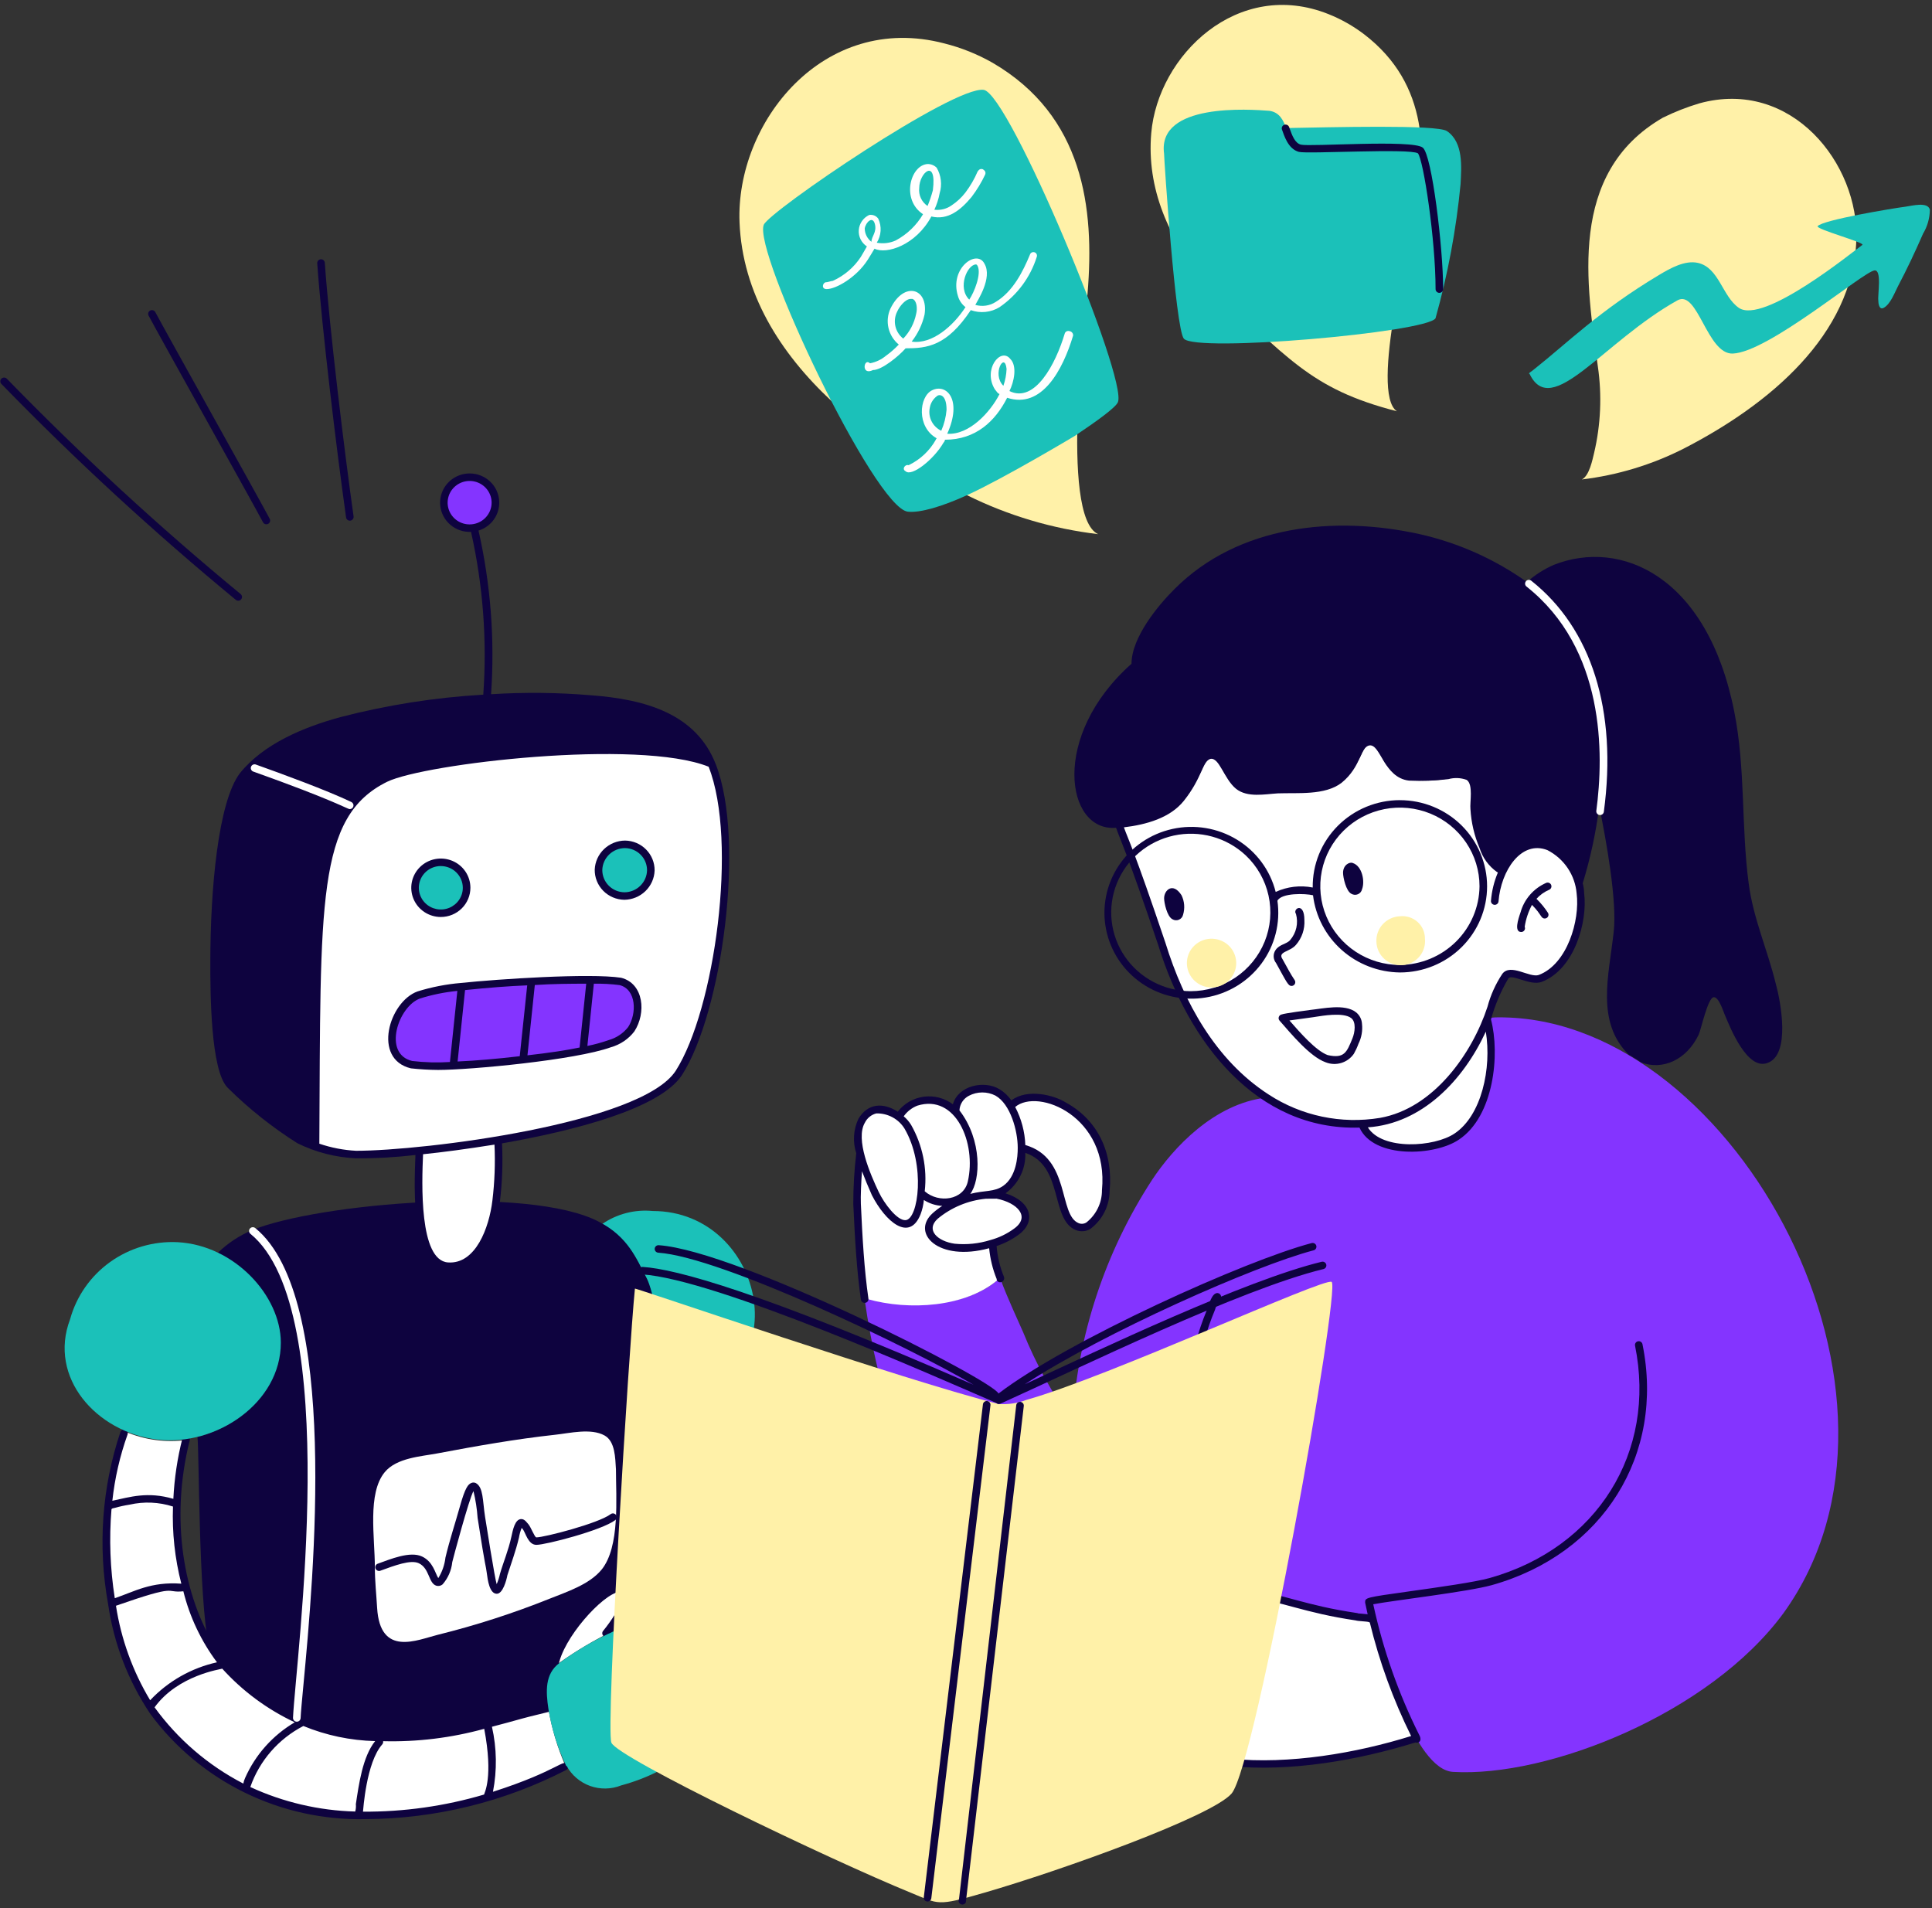 <svg width="162" height="160" viewBox="0 0 162 160" fill="none" xmlns="http://www.w3.org/2000/svg">
<rect x="0" y="0" width="162" height="160" fill="#333333" stroke="none"/>
<g id="robot-learning-from-human-3--technology-ai-ml-robot-learning-from-human">
<g id="human">
<path id="vector" d="M126.157 85.313C125.966 85.309 124.759 85.25 124.695 85.501C125.521 88.517 124.822 93.481 122.152 95.302C120.308 96.562 115.159 96.936 114.205 94.235C111.359 94.434 108.53 93.657 106.195 92.035C101.808 92.54 98.375 96.245 96.595 98.946C92.644 105.028 90.345 112.013 89.919 119.228C88.249 116.887 86.862 114.36 85.787 111.7C85.417 110.843 84.499 108.909 83.864 107.185L83.753 107.239C81.298 109.423 77.229 109.675 74.027 109.187C73.593 109.119 73.166 109.014 72.752 108.872L72.497 108.935C73.641 116.915 76.05 124.723 81.587 130.925C83.394 132.974 85.826 134.386 88.517 134.945C90.409 135.194 92.331 134.888 94.048 134.066C97.768 132.212 100.788 129.227 102.661 125.55C103.886 128.746 103.329 132.22 103.329 133.375C104.624 133.375 108.33 134.383 109.942 134.82C111.637 135.246 113.358 135.561 115.094 135.763C115.859 138.865 118.593 148.39 121.833 148.578C129.781 149.055 143.348 143.714 149.552 135.259C162.602 117.146 145.609 85.731 126.157 85.313Z" fill="#8434FF"/>
<path id="vector_2" d="M132.264 73.778C131.605 71.74 129.299 69.824 127.174 71.426C126.606 71.911 126.151 72.511 125.838 73.185C125.01 72.717 124.395 71.953 124.121 71.049C123.751 69.99 123.494 68.895 123.356 67.782C123.293 67.217 123.611 65.709 123.038 65.332C122.549 65.154 122.016 65.132 121.513 65.269C120.423 65.467 119.309 65.51 118.207 65.395C117.71 65.285 117.245 65.064 116.848 64.748C116.451 64.432 116.133 64.03 115.919 63.573C115.728 63.259 115.345 62.368 114.838 62.441C114.138 62.542 114.243 64.003 112.485 65.583C111.087 66.591 108.798 66.4 107.145 66.463C106.064 66.526 104.602 66.777 103.648 66.085C102.618 65.252 102.17 63.303 101.488 63.573C100.808 63.796 100.943 64.875 99.262 67.091C97.927 68.603 95.765 69.164 93.858 69.353C93.858 70.273 95.197 72.447 97.227 79.216C99.724 87.323 105.601 94.677 114.098 94.356C115.11 96.99 120.192 96.609 122.021 95.365C124.755 93.543 125.391 88.579 124.564 85.563C124.888 84.291 125.379 83.065 126.026 81.919C126.551 81.24 128.061 82.423 128.951 82.108C131.863 81.057 133.102 76.368 132.264 73.778Z" fill="white"/>
<path id="vector_3" d="M89.22 92.726C88.266 92.222 86.296 91.658 85.151 92.412L84.707 92.664C83.46 90.506 80.122 91.169 80.193 93.291C79.887 92.934 79.5 92.654 79.063 92.474C78.626 92.294 78.152 92.219 77.68 92.256C77.208 92.293 76.751 92.44 76.348 92.686C75.945 92.932 75.607 93.269 75.362 93.668C74.471 92.978 73.073 92.538 72.246 93.983C71.867 94.84 71.821 95.807 72.118 96.696C71.997 97.952 71.832 100.253 71.863 100.956C72.118 106.468 72.499 108.478 72.499 108.998L72.754 108.935C76.201 109.908 80.962 109.638 83.689 107.302L83.816 107.239C83.472 106.305 83.237 105.336 83.116 104.349C83.883 104.142 84.598 103.778 85.215 103.281C86.639 102.189 85.604 100.621 83.607 100.078C85.109 99.587 85.716 97.998 85.659 96.308H85.786C88.457 97.064 88.583 99.889 89.219 101.585C89.474 102.213 90.173 103.344 91.19 102.715C91.65 102.37 92.022 101.923 92.277 101.411C92.53 100.898 92.659 100.334 92.652 99.763C92.877 98.383 92.668 96.97 92.055 95.711C91.441 94.454 90.452 93.411 89.22 92.726Z" fill="white"/>
<path id="vector_4" d="M115.159 135.574C114.43 135.934 105.1 133.249 103.397 133.249C100.759 133.054 98.11 133.441 95.641 134.38C93.874 134.94 92.293 135.96 91.064 137.333C90.69 137.728 90.465 138.238 90.428 138.778C90.492 139.846 92.209 138.715 92.526 138.526C95.659 136.536 99.825 135.516 100.155 135.951C100.348 136.047 99.017 136.46 96.658 137.459C94.179 138.467 91.573 139.783 89.792 141.856C89.474 142.296 88.262 143.678 88.966 144.243C89.909 144.968 91.559 142.819 96.594 140.662C97.651 140.271 98.735 139.956 99.837 139.72C99.667 140.14 98.882 139.916 95.006 142.045C93.575 142.824 92.233 143.75 91.001 144.809C89.847 145.74 88.559 147.873 91.001 147.071C93.099 146.379 95.006 145.124 97.104 144.369C97.589 144.21 98.084 144.081 98.585 143.983C98.048 144.235 97.451 144.559 96.976 144.746C95.169 145.413 93.507 146.415 92.081 147.699C91.625 148.128 90.806 148.959 91.191 149.647C92.088 150.976 96.017 148.538 97.991 147.888C100.597 146.946 103.268 147.888 106.001 147.825C111.829 147.653 117.539 146.207 118.716 145.626C117.057 142.457 115.859 139.073 115.159 135.574Z" fill="white"/>
<path id="vector_5" d="M129.656 74.029C129.131 74.258 128.665 74.6 128.291 75.03C127.917 75.46 127.645 75.967 127.496 76.514C127.297 77.085 126.946 78.151 127.556 78.151C127.609 78.151 127.661 78.138 127.707 78.113C127.753 78.088 127.793 78.052 127.821 78.008C127.85 77.965 127.868 77.914 127.872 77.862C127.877 77.81 127.868 77.758 127.847 77.71C127.946 77.07 128.153 76.451 128.457 75.877C129.264 76.683 129.198 77.02 129.526 77.02C129.583 77.02 129.638 77.005 129.686 76.977C129.735 76.949 129.775 76.909 129.803 76.861C129.831 76.812 129.845 76.757 129.844 76.702C129.843 76.646 129.828 76.592 129.799 76.544C129.523 76.118 129.199 75.723 128.834 75.368C129.131 75.04 129.497 74.781 129.906 74.606C129.981 74.572 130.04 74.51 130.069 74.434C130.098 74.357 130.097 74.273 130.064 74.198C130.031 74.123 129.971 74.063 129.894 74.032C129.818 74 129.732 73.999 129.656 74.029Z" fill="#0E033F"/>
<path id="vector_6" d="M117.383 67.093C116.414 67.094 115.455 67.285 114.562 67.654C113.669 68.024 112.858 68.566 112.178 69.248C111.498 69.929 110.961 70.738 110.6 71.626C110.239 72.514 110.06 73.464 110.073 74.421C109.024 74.215 107.936 74.344 106.967 74.79C106.506 72.969 105.343 71.397 103.726 70.411C102.11 69.424 100.166 69.101 98.312 69.509C96.457 69.917 94.837 71.025 93.797 72.597C92.757 74.168 92.379 76.079 92.743 77.921C93.108 79.764 94.186 81.394 95.748 82.462C97.31 83.531 99.234 83.955 101.107 83.643C102.981 83.331 104.658 82.308 105.779 80.793C106.901 79.277 107.38 77.389 107.113 75.529C107.465 74.858 109.44 74.915 110.098 75.07C110.311 76.839 111.168 78.471 112.508 79.662C113.849 80.853 115.582 81.521 117.384 81.544C119.323 81.544 121.182 80.783 122.553 79.428C123.924 78.073 124.694 76.236 124.694 74.32C124.694 72.404 123.924 70.567 122.553 69.212C121.182 67.857 119.323 67.096 117.384 67.096L117.383 67.093ZM99.838 83.114C98.747 83.111 97.674 82.844 96.713 82.338C95.751 81.83 94.929 81.099 94.319 80.206C93.709 79.313 93.33 78.286 93.213 77.215C93.098 76.143 93.249 75.06 93.654 74.06C94.058 73.06 94.705 72.173 95.537 71.476C96.369 70.78 97.36 70.295 98.425 70.064C99.49 69.833 100.596 69.864 101.646 70.152C102.696 70.441 103.659 70.979 104.45 71.72C105.417 72.632 106.084 73.808 106.368 75.098C106.652 76.388 106.538 77.733 106.042 78.958C105.546 80.184 104.689 81.235 103.583 81.976C102.478 82.716 101.173 83.112 99.838 83.114ZM117.389 80.916C116.068 80.916 114.777 80.531 113.679 79.807C112.58 79.082 111.723 78.052 111.217 76.847C110.711 75.642 110.578 74.315 110.835 73.035C111.091 71.755 111.727 70.579 112.661 69.655C113.594 68.732 114.783 68.103 116.078 67.848C117.374 67.593 118.716 67.723 119.937 68.222C121.156 68.722 122.199 69.567 122.934 70.652C123.667 71.737 124.059 73.013 124.059 74.318C124.04 76.061 123.332 77.728 122.085 78.961C120.838 80.194 119.153 80.895 117.389 80.916Z" fill="#0E033F"/>
<path id="vector_7" d="M108.294 82.675C108.019 82.675 107.895 82.378 106.999 80.754C106.875 80.599 106.805 80.41 106.798 80.214C106.79 80.018 106.847 79.824 106.959 79.662C107.285 79.176 107.894 79.168 108.176 78.832C108.433 78.534 108.613 78.179 108.699 77.796C108.784 77.413 108.774 77.016 108.669 76.638C108.36 76.205 109.374 75.572 109.374 77.149C109.421 77.905 109.169 78.65 108.671 79.226C108.161 79.833 107.106 79.786 107.541 80.43C107.959 81.186 108.232 81.706 108.561 82.189C108.592 82.237 108.609 82.292 108.611 82.348C108.614 82.404 108.6 82.46 108.573 82.51C108.546 82.559 108.506 82.602 108.456 82.63C108.407 82.659 108.351 82.675 108.294 82.675Z" fill="#0E033F"/>
<path id="vector_8" d="M111.146 89.072C109.825 88.594 108.268 86.69 107.29 85.58C107.253 85.538 107.228 85.487 107.217 85.431C107.207 85.377 107.211 85.32 107.231 85.268C107.25 85.215 107.283 85.168 107.326 85.132C107.369 85.096 107.421 85.072 107.477 85.063C107.647 84.979 109.728 84.699 109.882 84.684C110.912 84.581 112.764 84.139 113.707 84.886C113.853 85.003 113.974 85.15 114.059 85.316C114.145 85.482 114.194 85.663 114.204 85.85C114.269 86.423 114.167 87.002 113.91 87.52C113.806 87.81 113.676 88.091 113.524 88.36C113.271 88.73 112.896 89.003 112.463 89.133C112.03 89.263 111.565 89.241 111.146 89.072ZM108.119 85.567C109.007 86.586 110.341 88.112 111.327 88.472C112.741 88.79 112.933 88.211 113.401 87.079C113.617 86.555 113.721 85.703 113.308 85.376C112.636 84.842 110.749 85.204 110.43 85.245C110.361 85.262 110.43 85.25 108.119 85.569V85.567Z" fill="#0E033F"/>
<path id="vector_9" d="M98.312 77.083C97.858 76.859 97.612 75.702 97.612 75.324C97.612 74.637 98.352 73.944 99.074 75.072C99.32 75.582 99.365 76.164 99.202 76.705C99.181 76.796 99.14 76.882 99.079 76.954C99.019 77.026 98.943 77.083 98.855 77.12C98.768 77.157 98.673 77.173 98.579 77.166C98.484 77.16 98.393 77.131 98.312 77.083Z" fill="#0E033F"/>
<path id="vector_10" d="M113.315 74.947C112.861 74.722 112.616 73.566 112.616 73.188C112.616 72.516 113.183 72.243 113.442 72.371C114.214 72.623 114.469 73.898 114.207 74.57C114.187 74.661 114.145 74.747 114.085 74.819C114.024 74.891 113.947 74.948 113.859 74.985C113.773 75.022 113.677 75.038 113.583 75.031C113.488 75.025 113.396 74.996 113.315 74.947Z" fill="#0E033F"/>
<path id="vector_11" d="M148.916 82.549C148.217 79.659 147.009 77.02 146.627 74.065C145.992 69.29 146.372 64.453 145.42 59.678C143.169 48.261 135.883 45.153 130.29 47.364C129.466 47.724 128.704 48.211 128.034 48.805C125.337 46.884 122.278 45.518 119.037 44.788C111.918 43.217 103.844 44.032 98.503 49.374C97.105 50.756 94.879 53.458 94.879 55.657C88.079 61.688 89.349 69.729 93.544 69.415H93.586C93.918 70.395 94.445 71.323 97.118 79.243C99.641 87.441 105.399 94.815 113.993 94.552C115.191 97.19 120.313 96.933 122.33 95.56C125.275 93.597 125.786 88.39 125.02 85.486C125.352 84.28 125.842 83.122 126.478 82.042C126.78 81.631 128.279 82.684 129.259 82.339C132.047 81.279 133.14 77.235 132.829 74.884C132.825 74.607 132.786 74.333 132.712 74.066C133.359 71.959 133.823 69.801 134.098 67.616C134.687 70.481 135.605 75.572 135.309 78.151C134.907 81.808 133.789 85.698 136.584 88.454C136.937 88.64 137.278 88.851 137.604 89.083C139.385 89.773 141.419 88.894 142.436 86.758C142.626 86.381 143.201 83.616 143.711 83.616C144.156 83.616 144.537 84.936 144.665 85.187C145.109 86.255 146.508 89.71 148.161 89.145C150.188 88.517 149.298 83.93 148.916 82.549ZM121.971 95.044C120.28 96.196 115.893 96.481 114.695 94.531C119.246 94.216 122.697 90.595 124.587 86.506C125.087 89.576 124.233 93.536 121.971 95.044ZM129.038 81.751C128.259 82.024 126.658 80.735 125.966 81.667C125.405 82.513 124.986 83.445 124.726 84.424C123.462 88.288 120.245 92.936 115.716 93.738C112.46 94.276 109.119 93.573 106.366 91.77C101.946 88.914 99.259 84.042 97.721 79.053C95.043 71.115 94.624 70.449 94.241 69.374C96.104 69.151 98.111 68.594 99.264 67.154C100.816 65.213 100.807 63.859 101.489 63.635C102.249 63.485 102.63 65.323 103.65 66.148C104.603 66.904 106.065 66.589 107.147 66.526C108.8 66.463 111.088 66.714 112.486 65.646C114.164 64.29 114.034 62.622 114.839 62.505C115.766 62.39 116.034 65.212 118.145 65.457C119.248 65.509 120.354 65.468 121.45 65.332C121.954 65.194 122.49 65.216 122.98 65.395C123.553 65.771 123.235 67.279 123.298 67.844C123.363 68.969 123.622 70.074 124.063 71.112C124.316 71.922 124.829 72.628 125.525 73.122L125.6 73.159C125.279 73.92 125.082 74.726 125.018 75.548C125.015 75.629 125.044 75.708 125.099 75.768C125.153 75.828 125.23 75.865 125.311 75.872C125.393 75.878 125.473 75.853 125.536 75.802C125.6 75.75 125.641 75.677 125.651 75.597C125.854 72.986 127.567 70.426 129.752 71.285C130.438 71.637 131.023 72.155 131.452 72.791C131.88 73.427 132.139 74.16 132.203 74.921C132.489 77.162 131.424 80.84 129.034 81.751H129.038Z" fill="#0E033F"/>
<path id="vector_12" d="M137.721 112.706C137.703 112.627 137.653 112.558 137.584 112.514C137.514 112.469 137.43 112.454 137.349 112.47C137.268 112.486 137.197 112.532 137.15 112.6C137.103 112.667 137.085 112.749 137.098 112.83C138.919 121.766 133.913 129.781 124.925 132.318C123.691 132.666 120.621 133.097 118.154 133.443C114.459 133.962 114.459 133.962 114.469 134.392C114.469 134.406 114.622 135.122 114.679 135.361C114.424 135.328 113.903 135.292 113.903 135.292C113.873 135.277 113.841 135.267 113.807 135.262C109.317 134.598 107.893 133.728 104.032 133.122C101.119 132.809 98.171 133.186 95.435 134.224C93.654 134.833 92.053 135.868 90.775 137.235C90.339 137.695 90.081 138.293 90.046 138.923C90.045 139.05 90.077 139.175 90.141 139.286C90.205 139.396 90.297 139.489 90.409 139.552C90.91 139.821 91.674 139.444 92.414 139.035C94.252 137.873 96.269 137.015 98.385 136.491C98.838 136.373 97.825 136.67 96.467 137.296C94.059 138.333 91.347 139.676 89.484 141.78C88.794 142.598 87.849 143.957 88.707 144.617C89.695 145.373 91.142 143.888 94.005 142.349C92.845 143.023 91.752 143.805 90.741 144.682C90.141 145.188 89.652 145.811 89.306 146.51C88.995 147.277 89.483 147.897 90.465 147.679L91.037 147.491C93.195 146.778 93.337 146.269 91.792 147.598C91.413 147.973 90.409 148.966 90.849 149.921C91.596 151.251 94.589 149.82 95.957 149.184C98.554 147.979 99.281 147.712 103.114 148.092C108.214 148.596 113.847 147.608 118.688 146.11C118.957 146.203 119.283 145.979 118.995 145.465C117.26 141.989 115.968 138.313 115.148 134.523C116.66 134.223 123.103 133.479 125.099 132.915C134.42 130.291 139.61 121.977 137.721 112.706ZM118.324 145.571C113.698 147.013 108.107 147.965 103.177 147.474C99.169 147.076 98.321 147.398 95.687 148.62C94.792 149.069 93.857 149.438 92.895 149.72C91.044 150.176 90.912 149.366 92.227 148.063C94.449 146.153 96.251 145.474 98.834 144.424C99.047 144.359 99.255 144.278 99.456 144.182C99.874 144.182 100.298 143.816 99.998 143.519C99.822 143.344 99.568 143.419 99.219 143.519C99.166 143.534 99.12 143.548 99.138 143.55C99.109 143.55 99.08 143.554 99.053 143.561C94.359 144.821 94.395 145.711 90.298 147.076C90.054 147.129 89.908 147.082 89.873 147.038C89.856 146.994 89.849 146.948 89.853 146.902C89.856 146.855 89.869 146.81 89.892 146.769C90.196 146.158 90.624 145.615 91.149 145.173C91.59 144.817 92.029 144.428 92.462 144.121C94.377 142.765 96.442 141.629 98.618 140.735C98.836 140.607 99.856 140.399 100.063 139.985C100.089 139.933 100.1 139.874 100.095 139.816C100.09 139.758 100.069 139.703 100.033 139.656C99.998 139.61 99.951 139.574 99.895 139.552C99.841 139.531 99.781 139.525 99.723 139.535C96.723 140.056 93.442 141.797 90.908 143.467C90.538 143.677 89.463 144.404 89.106 144.126C88.692 143.805 89.633 142.588 89.97 142.188C93.297 138.43 100.129 136.848 100.387 136.229C100.405 136.177 100.414 136.124 100.411 136.069C100.407 136.015 100.392 135.962 100.366 135.914C100.15 135.557 99.55 135.548 98.172 135.896C96.025 136.439 93.978 137.313 92.106 138.487C91.838 138.635 90.767 139.227 90.682 138.937C90.711 138.462 90.908 138.012 91.24 137.667C92.464 136.364 93.994 135.379 95.694 134.798C98.334 133.804 101.176 133.443 103.985 133.747C107.748 134.346 109.293 135.225 113.682 135.878C113.894 135.946 114.583 135.952 114.787 136.017C114.809 136.033 114.833 136.046 114.86 136.056C115.66 139.343 116.821 142.534 118.324 145.571Z" fill="#0E033F"/>
<path id="vector_13" d="M102.954 133.028C104.059 122.664 98.437 124.185 99.777 114.922C100.031 113.239 100.485 111.591 101.131 110.012C101.301 109.671 101.504 108.668 101.92 108.466C101.994 108.426 102.081 108.417 102.162 108.441C102.243 108.464 102.311 108.518 102.351 108.592C102.392 108.665 102.401 108.751 102.377 108.831C102.353 108.91 102.298 108.978 102.224 109.018C102.076 109.277 101.959 109.551 101.876 109.837C101.182 111.499 100.688 113.236 100.406 115.013C99.091 124.108 104.729 122.362 103.586 133.093C103.573 133.173 103.531 133.244 103.465 133.294C103.401 133.343 103.32 133.366 103.238 133.358C103.157 133.349 103.083 133.31 103.03 133.248C102.976 133.187 102.95 133.108 102.954 133.028Z" fill="#0E033F"/>
<path id="vector_14" d="M93.638 122.84C92.098 121.981 90.733 120.848 89.609 119.499C89.558 119.435 89.534 119.352 89.543 119.27C89.552 119.188 89.594 119.113 89.659 119.061C89.723 119.009 89.806 118.984 89.89 118.992C89.973 119 90.05 119.041 90.103 119.104C91.178 120.393 92.486 121.475 93.958 122.296C93.994 122.317 94.026 122.344 94.051 122.377C94.076 122.41 94.095 122.448 94.106 122.487C94.116 122.528 94.119 122.569 94.114 122.61C94.108 122.651 94.094 122.69 94.073 122.727C94.052 122.762 94.024 122.793 93.991 122.818C93.957 122.843 93.92 122.862 93.879 122.872C93.839 122.883 93.796 122.885 93.755 122.88C93.714 122.874 93.673 122.861 93.638 122.84Z" fill="#0E033F"/>
<path id="vector_15" d="M89.393 92.462C88.365 91.81 86.135 91.258 84.803 92.272C84.539 91.889 84.196 91.567 83.795 91.327C82.546 90.571 80.358 91.001 79.9 92.598C79.555 92.339 79.162 92.15 78.743 92.041C78.324 91.931 77.887 91.904 77.457 91.963C77.028 92.02 76.614 92.161 76.24 92.377C75.866 92.593 75.538 92.879 75.276 93.22C74.05 92.426 72.765 92.501 71.978 93.818C71.553 94.723 71.488 95.752 71.798 96.703C71.63 98.117 71.547 99.54 71.549 100.964C71.681 103.826 71.833 106.525 72.188 108.98C72.194 109.021 72.208 109.06 72.229 109.096C72.25 109.131 72.278 109.162 72.312 109.187C72.345 109.212 72.383 109.229 72.424 109.24C72.464 109.25 72.506 109.252 72.548 109.247C72.589 109.241 72.629 109.227 72.665 109.206C72.701 109.185 72.732 109.157 72.757 109.124C72.782 109.091 72.8 109.053 72.811 109.014C72.821 108.973 72.823 108.932 72.818 108.891C72.466 106.461 72.314 103.786 72.184 100.936C72.157 100.335 72.212 99.083 72.279 98.214C72.511 98.826 72.782 99.48 73.108 100.218C74.254 102.449 76.253 104.166 77.188 101.827C77.335 101.44 77.429 101.034 77.468 100.623C77.929 100.919 78.46 101.09 79.009 101.118C78.723 101.302 78.453 101.508 78.2 101.734C76.359 103.403 78.675 105.834 82.941 104.667C83.025 105.549 83.235 106.416 83.569 107.24C83.569 107.279 83.578 107.318 83.595 107.354C83.612 107.39 83.636 107.423 83.665 107.449C83.695 107.476 83.73 107.496 83.768 107.508C83.806 107.521 83.846 107.525 83.886 107.522C83.939 107.518 83.99 107.501 84.036 107.473C84.081 107.446 84.12 107.409 84.148 107.365C84.177 107.321 84.195 107.271 84.201 107.219C84.207 107.166 84.201 107.114 84.183 107.064C83.843 106.242 83.635 105.372 83.566 104.486C84.227 104.264 84.85 103.943 85.412 103.533C86.842 102.508 86.593 100.793 84.312 100.062C84.85 99.675 85.283 99.164 85.573 98.572C85.863 97.981 85.999 97.328 85.972 96.671C89.219 97.763 88.041 102.282 90.222 103.15C90.419 103.227 90.63 103.258 90.84 103.239C91.051 103.221 91.254 103.155 91.433 103.045C91.931 102.67 92.335 102.187 92.614 101.633C92.893 101.08 93.04 100.471 93.043 99.853C93.347 96.599 92.014 93.901 89.393 92.462ZM75.93 102.315C75.227 102.358 74.145 100.926 73.682 99.951C72.981 98.473 71.696 95.524 72.523 94.137C72.616 93.947 72.75 93.779 72.915 93.645C73.081 93.511 73.274 93.415 73.481 93.362C73.954 93.351 74.421 93.463 74.837 93.687C75.252 93.911 75.6 94.239 75.846 94.639C77.626 97.68 77.014 102.248 75.93 102.315ZM77.539 99.893C77.758 97.964 77.358 96.017 76.397 94.325C76.229 94.054 76.02 93.811 75.777 93.605C76.062 93.203 76.459 92.893 76.919 92.712C80.149 91.704 81.885 95.856 81.153 99.073C80.795 100.644 78.718 100.92 77.539 99.893ZM85.033 103.024C84.436 103.464 83.759 103.789 83.04 103.982C82.073 104.284 81.055 104.389 80.047 104.289C78.635 104.09 77.582 103.143 78.624 102.197C79.77 101.245 81.182 100.659 82.673 100.517L83.563 100.511C85.313 100.856 86.426 102.025 85.033 103.024ZM84.135 99.426C83.374 99.971 82.578 99.795 81.358 100.11C82.22 98.983 82.378 95.6 80.451 93.109C80.463 92.855 80.543 92.607 80.682 92.392C80.82 92.177 81.014 92.001 81.243 91.883C81.585 91.703 81.966 91.607 82.354 91.605C82.741 91.602 83.124 91.693 83.468 91.868C84.726 92.578 85.338 94.813 85.338 96.245C85.344 97.035 85.204 98.662 84.135 99.426ZM92.4 99.805C92.403 100.322 92.287 100.834 92.061 101.302C91.836 101.769 91.507 102.18 91.099 102.504C91.003 102.567 90.895 102.604 90.782 102.615C90.669 102.626 90.555 102.61 90.45 102.567C88.731 101.882 89.775 97.098 85.975 96.016C85.934 94.903 85.644 93.812 85.125 92.823C87.031 91.205 92.995 93.608 92.4 99.805Z" fill="#0E033F"/>
<path id="vector_16" d="M133.852 67.995C134.495 63.207 134.589 54.397 127.993 49.179C127.929 49.126 127.889 49.051 127.882 48.969C127.873 48.888 127.898 48.806 127.95 48.742C128.001 48.678 128.076 48.637 128.159 48.627C128.241 48.617 128.324 48.639 128.39 48.688C133.459 52.696 135.623 59.581 134.483 68.074C134.471 68.156 134.427 68.229 134.361 68.279C134.295 68.33 134.211 68.352 134.128 68.342C134.045 68.331 133.969 68.289 133.918 68.224C133.866 68.159 133.843 68.077 133.852 67.995Z" fill="white"/>
<path id="vector_17" d="M117.384 76.832C117.112 76.843 116.846 76.908 116.599 77.022C116.354 77.136 116.133 77.296 115.949 77.495C115.766 77.693 115.624 77.926 115.533 78.178C115.44 78.431 115.399 78.699 115.413 78.968C115.42 79.239 115.481 79.506 115.595 79.753C115.708 80 115.871 80.222 116.073 80.406C116.275 80.589 116.513 80.73 116.772 80.821C117.031 80.911 117.306 80.948 117.579 80.932C117.854 80.915 118.122 80.843 118.366 80.722C118.612 80.6 118.831 80.431 119.008 80.224C119.185 80.017 119.319 79.777 119.4 79.517C119.482 79.258 119.51 78.986 119.482 78.716C119.486 78.451 119.432 78.188 119.326 77.945C119.219 77.702 119.062 77.484 118.863 77.306C118.665 77.127 118.43 76.993 118.175 76.911C117.92 76.83 117.65 76.802 117.384 76.832Z" fill="#FFF1A8"/>
<path id="vector_18" d="M101.494 78.716C101.085 78.735 100.692 78.873 100.363 79.113C100.033 79.353 99.783 79.684 99.645 80.064C99.506 80.444 99.484 80.857 99.583 81.249C99.68 81.641 99.895 81.996 100.197 82.268C100.499 82.541 100.876 82.718 101.281 82.779C101.686 82.839 102.099 82.78 102.469 82.608C102.839 82.436 103.149 82.16 103.361 81.814C103.572 81.468 103.675 81.068 103.656 80.664C103.644 80.396 103.579 80.132 103.463 79.889C103.348 79.645 103.185 79.427 102.984 79.246C102.784 79.065 102.548 78.925 102.292 78.835C102.037 78.744 101.765 78.704 101.494 78.716Z" fill="#FFF1A8"/>
</g>
<g id="robot">
<path id="vector_19" d="M59.659 117.731C59.659 117.668 59.469 117.04 59.469 117.166C58.215 116.941 59.329 117.082 56.989 117.543L56.224 117.605C57.034 123.256 57.517 128.948 57.669 134.653L60.771 133.511C60.895 128.229 60.523 122.946 59.659 117.731Z" fill="white"/>
<path id="vector_20" d="M63.218 134.003C63.109 132.697 59.327 133.977 58.095 134.461C57.079 134.842 56.159 135.436 55.398 136.202C55.917 136.764 56.346 137.399 56.673 138.087H56.737C59.036 136.307 63.345 135.259 63.218 134.003Z" fill="white"/>
<path id="vector_21" d="M59.9 117.323C59.846 117.119 59.778 116.86 59.494 116.903C59.44 116.912 59.39 116.934 59.346 116.967C59.303 116.999 59.269 117.041 59.246 117.09C59.223 117.14 59.213 117.193 59.216 117.246C59.219 117.3 59.235 117.352 59.263 117.398C59.675 119.199 59.947 121.029 60.078 122.871C59.297 122.833 57.087 123.19 56.891 123.605C56.854 123.677 56.845 123.759 56.865 123.836C56.886 123.914 56.936 123.981 57.004 124.024C57.072 124.066 57.155 124.083 57.235 124.07C57.314 124.055 57.386 124.013 57.436 123.95C58.29 123.61 59.209 123.457 60.129 123.503C60.299 125.435 60.469 127.649 60.537 129.783C59.492 129.783 58.451 129.904 57.436 130.144C57.372 130.176 57.321 130.228 57.291 130.292C57.261 130.355 57.253 130.428 57.27 130.497C57.286 130.565 57.325 130.627 57.381 130.67C57.437 130.714 57.506 130.739 57.578 130.739C58.555 130.533 59.55 130.424 60.548 130.414C60.548 131.384 60.543 132.376 60.486 133.295C60.484 133.376 60.513 133.455 60.569 133.515C60.624 133.575 60.701 133.611 60.783 133.616C60.866 133.621 60.947 133.595 61.009 133.542C61.072 133.49 61.111 133.415 61.12 133.334C61.39 129.038 60.626 120.068 59.9 117.323Z" fill="#0E033F"/>
<path id="vector_22" d="M54.729 101.546C53.23 101.399 51.728 101.786 50.493 102.638C52.686 103.886 53.363 105.627 54.157 107.135C54.792 108.266 55.556 112.601 56.255 117.753C67.324 115.931 64.21 101.546 54.729 101.546Z" fill="#1BC1B9"/>
<path id="vector_23" d="M45.989 143.302C45.16 143.438 44.01 143.821 40.968 144.62C38.901 145.236 36.766 145.595 34.61 145.689C31.5 146.009 28.358 145.577 25.455 144.429C25.31 144.429 25.09 144.177 24.883 144.177C22.224 142.948 19.91 141.092 18.144 138.774C15.624 135.453 13.79 127.888 15.665 120.742C13.917 120.988 12.134 120.748 10.515 120.051L10.452 120.177C8.913 124.773 8.563 129.675 9.432 134.439C9.875 137.515 10.957 140.467 12.611 143.108C14.563 145.911 17.174 148.203 20.218 149.791C23.263 151.377 26.652 152.212 30.094 152.222C36.112 152.299 42.054 150.895 47.387 148.139L47.45 148.076C47.45 148.068 47.448 148.059 47.445 148.052C47.442 148.044 47.438 148.037 47.432 148.032C47.426 148.026 47.419 148.021 47.411 148.018C47.403 148.015 47.395 148.013 47.387 148.013C46.73 146.504 46.261 144.922 45.989 143.302Z" fill="white"/>
<path id="vector_24" d="M47.604 147.992C47.281 147.39 46.894 148.46 41.335 150.247C41.686 148.443 41.657 146.587 41.25 144.793C42.139 144.563 43.021 144.319 43.826 144.095C44.494 143.911 45.453 143.691 45.973 143.556C46.013 143.545 46.051 143.527 46.084 143.502C46.118 143.477 46.146 143.446 46.167 143.41C46.188 143.375 46.202 143.335 46.207 143.294C46.213 143.254 46.21 143.212 46.199 143.172C46.189 143.132 46.17 143.094 46.145 143.061C46.12 143.028 46.088 143.001 46.052 142.981C46.016 142.96 45.976 142.946 45.934 142.94C45.893 142.934 45.851 142.937 45.81 142.948C37.663 145.07 38.604 144.975 34.527 145.312C26.792 145.858 20.911 142.617 18.099 138.172C15.426 133.937 14.225 127.432 15.913 120.762C15.933 120.681 15.92 120.595 15.877 120.524C15.833 120.453 15.763 120.401 15.681 120.381C15.599 120.361 15.512 120.374 15.44 120.417C15.368 120.459 15.316 120.529 15.296 120.61C14.873 122.271 14.619 123.971 14.536 125.682C12.373 125.051 10.91 125.528 9.42 125.843C9.626 123.949 10.054 122.085 10.695 120.288C10.709 120.249 10.715 120.208 10.713 120.167C10.711 120.126 10.701 120.085 10.683 120.048C10.665 120.011 10.639 119.977 10.609 119.95C10.578 119.922 10.541 119.901 10.502 119.887C10.463 119.873 10.421 119.867 10.379 119.87C10.338 119.871 10.297 119.881 10.259 119.899C10.221 119.918 10.188 119.942 10.159 119.973C10.132 120.003 10.11 120.039 10.096 120.078C8.542 124.723 8.188 129.679 9.064 134.494C9.534 137.798 10.748 140.955 12.617 143.734C14.681 146.529 17.398 148.789 20.537 150.322C23.676 151.856 27.143 152.616 30.644 152.539C36.509 152.51 42.281 151.095 47.481 148.414C47.553 148.373 47.607 148.307 47.63 148.228C47.653 148.149 47.644 148.064 47.604 147.992ZM9.349 126.543C9.434 126.491 9.362 126.492 9.611 126.444C10.025 126.326 10.447 126.234 10.873 126.168C12.076 125.893 13.332 125.949 14.505 126.328C14.425 128.506 14.661 130.684 15.204 132.796C12.654 132.613 11.294 133.447 9.625 134.014C9.236 131.543 9.143 129.035 9.349 126.543ZM12.59 142.571C11.129 140.136 10.155 137.445 9.724 134.646C15.093 132.77 13.767 133.598 15.375 133.435C15.906 135.584 16.865 137.608 18.194 139.388C16.044 139.867 14.091 140.976 12.59 142.571ZM20.551 149.091C20.482 149.24 20.433 149.397 20.403 149.559C17.451 148.032 14.902 145.841 12.961 143.164C14.93 140.45 18.549 139.972 18.634 139.921C20.338 141.805 22.406 143.335 24.716 144.42C22.868 145.508 21.411 147.142 20.551 149.091ZM29.839 151.28C29.86 151.489 29.842 151.7 29.785 151.902C26.742 151.821 23.747 151.121 20.989 149.847C21.756 147.643 23.348 145.811 25.437 144.73C27.347 145.516 29.387 145.945 31.456 145.996C30.401 147.317 30.094 149.606 29.839 151.28ZM40.587 150.479C37.294 151.45 33.873 151.934 30.436 151.913C30.459 151.793 30.697 147.797 32.051 146.273C32.083 146.236 32.106 146.193 32.119 146.146C32.131 146.1 32.133 146.05 32.123 146.003C34.986 146.077 37.844 145.727 40.603 144.966C41.379 149.054 40.611 150.334 40.591 150.476L40.587 150.479Z" fill="#0E033F"/>
<path id="vector_25" d="M56.289 117.731C55.59 112.579 54.827 108.244 54.191 107.113C53.364 105.543 52.666 103.721 50.249 102.464C44.422 99.364 26.604 100.903 21.132 103.155C20.06 103.606 19.084 104.253 18.256 105.063C21.219 106.541 23.422 109.561 23.422 112.642C23.422 116.411 20.369 119.49 16.555 120.496C16.702 121.367 16.64 133.997 17.509 138.024H17.445C17.636 138.276 17.763 138.528 17.955 138.78C19.72 141.098 22.034 142.953 24.693 144.183C24.821 144.245 24.884 144.308 25.011 144.308C25.076 144.371 25.202 144.371 25.266 144.434C27.334 145.309 29.561 145.758 31.811 145.753C39.546 145.753 41.299 144.131 46.309 143.2C46.106 141.43 46.375 139.639 47.088 138.004C47.801 136.369 48.934 134.946 50.375 133.876C50.626 133.672 50.904 133.502 51.201 133.372C51.364 133.291 51.535 133.228 51.711 133.183C52.283 133.057 52.665 133.246 52.601 133.811C52.12 134.943 51.478 136.001 50.694 136.953L50.758 137.078C51.233 136.843 51.721 136.633 52.219 136.45C53.058 136.011 54.025 135.878 54.953 136.072C55.404 136.297 55.192 136.402 55.335 136.261C55.705 135.839 56.159 135.495 56.669 135.253C56.974 135.061 57.293 134.893 57.624 134.749L57.75 134.309C57.751 130.763 56.934 122.672 56.289 117.731Z" fill="#0E033F"/>
<path id="vector_26" d="M51.648 123.197C51.585 122.255 51.588 120.867 50.695 120.37C49.554 119.735 47.77 120.176 46.562 120.307C43.255 120.668 39.952 121.252 36.645 121.877C35.31 122.129 33.254 122.238 32.258 123.448C30.792 125.23 31.432 128.897 31.432 131.428C31.432 132.559 31.556 133.69 31.622 134.821C31.866 138.968 34.988 137.509 36.708 137.082C39.892 136.293 43.016 135.286 46.058 134.067C47.514 133.485 49.422 132.869 50.445 131.616C51.999 129.704 51.648 125.588 51.648 123.197Z" fill="white"/>
<path id="vector_27" d="M51.2 126.969C50.181 127.741 45.638 128.914 44.973 128.914C44.831 128.914 44.535 128.088 44.308 127.812C44.197 127.704 44.016 127.385 43.724 127.378C43.175 127.363 43.001 128.309 42.883 128.843C42.628 130.019 42.214 130.966 41.923 131.972C41.859 132.268 41.767 132.558 41.648 132.838C41.505 132.454 40.735 127.589 40.672 127.185C40.463 125.834 40.539 124.72 39.902 124.361C39.842 124.332 39.776 124.315 39.709 124.314C39.642 124.313 39.576 124.326 39.515 124.354C39.26 124.464 39.014 124.707 38.563 126.322C38.161 127.757 37.704 129.124 37.351 130.606C37.282 131.216 37.077 131.805 36.751 132.329C36.482 131.909 36.321 130.959 35.391 130.518C34.385 130.044 32.739 130.739 31.646 131.132C31.576 131.166 31.52 131.225 31.491 131.296C31.461 131.369 31.459 131.448 31.486 131.521C31.512 131.594 31.565 131.655 31.634 131.691C31.703 131.728 31.783 131.739 31.86 131.721C33.106 131.266 34.438 130.762 35.118 131.082C36.034 131.514 35.917 132.762 36.59 132.967C36.679 132.992 36.774 132.996 36.865 132.976C36.956 132.956 37.041 132.915 37.112 132.854C37.57 132.329 37.853 131.677 37.923 130.986C37.963 130.795 39.332 125.659 39.7 125.035C39.88 125.772 39.996 126.522 40.048 127.278C40.759 131.867 40.717 131.118 40.818 131.903C40.892 132.486 41.046 133.642 41.657 133.642C42.162 133.642 42.465 132.518 42.547 132.077C42.868 131.069 43.245 130.081 43.518 128.922C43.563 128.648 43.638 128.378 43.742 128.119C43.784 128.17 43.827 128.219 43.838 128.228C44.072 128.517 44.276 129.54 44.977 129.54C45.763 129.54 50.451 128.326 51.591 127.465C51.657 127.414 51.701 127.339 51.711 127.256C51.722 127.174 51.699 127.09 51.647 127.024C51.595 126.959 51.519 126.916 51.435 126.905C51.352 126.895 51.267 126.917 51.2 126.969Z" fill="#0E033F"/>
<path id="vector_28" d="M24.569 144.041C24.798 139.127 28.795 109.822 20.999 103.46C20.934 103.407 20.893 103.331 20.885 103.248C20.877 103.166 20.902 103.082 20.956 103.019C21.01 102.954 21.087 102.914 21.171 102.905C21.255 102.898 21.338 102.923 21.404 102.976C28.501 108.765 26.28 132.376 25.444 141.27C25.32 142.591 25.23 143.545 25.206 144.069C25.203 144.153 25.165 144.231 25.103 144.288C25.04 144.344 24.958 144.374 24.873 144.37C24.789 144.367 24.709 144.33 24.652 144.268C24.595 144.206 24.565 144.125 24.569 144.041Z" fill="white"/>
<path id="vector_29" d="M29.779 96.747C31.564 96.768 33.349 96.663 35.119 96.433C35.119 96.958 35.011 98.466 35.119 100.705C35.246 103.344 35.819 105.978 37.535 106.108C40.077 106.302 41.288 103.134 41.667 100.642C41.935 98.958 41.956 97.244 41.731 95.553C48.276 94.423 55.204 92.598 56.925 89.899C60.41 84.428 62.138 69.795 59.595 63.827L59.468 63.89C53.556 61.502 35.685 63.563 32.322 65.209C28.386 67.135 27.366 71.13 26.982 75.449C26.387 82.107 26.471 88.894 26.471 95.553L26.28 96.057C27.409 96.444 28.586 96.676 29.779 96.747Z" fill="white"/>
<g id="group">
<path id="vector_30" d="M51.966 82.297C49.715 81.955 38.524 82.286 35.056 83.428C32.958 84.184 31.56 88.58 34.42 89.271C38.53 89.699 48.413 88.515 51.203 87.512C54.1 86.731 54.064 82.834 51.966 82.297Z" fill="#8434FF"/>
<path id="vector_31" d="M39.379 44.35C40.573 44.35 41.54 43.394 41.54 42.214C41.54 41.035 40.573 40.078 39.379 40.078C38.185 40.078 37.217 41.035 37.217 42.214C37.217 43.394 38.185 44.35 39.379 44.35Z" fill="#8434FF"/>
</g>
<path id="vector_32" d="M52.474 75.135C52.762 75.131 53.047 75.07 53.311 74.958C53.576 74.845 53.815 74.682 54.016 74.478C54.216 74.273 54.374 74.032 54.481 73.768C54.587 73.503 54.64 73.221 54.636 72.936C54.631 72.651 54.571 72.37 54.456 72.109C54.342 71.848 54.177 71.611 53.971 71.413C53.764 71.215 53.52 71.058 53.252 70.953C52.985 70.848 52.699 70.796 52.411 70.8C52.126 70.798 51.844 70.852 51.581 70.958C51.317 71.065 51.078 71.222 50.877 71.421C50.676 71.62 50.517 71.856 50.409 72.116C50.301 72.376 50.247 72.655 50.249 72.936C50.247 73.226 50.303 73.513 50.415 73.78C50.526 74.048 50.69 74.291 50.897 74.495C51.104 74.7 51.35 74.862 51.621 74.972C51.892 75.081 52.182 75.137 52.474 75.135Z" fill="#1BC1B9"/>
<path id="vector_33" d="M36.963 72.308C36.535 72.308 36.117 72.433 35.762 72.668C35.407 72.903 35.129 73.237 34.966 73.627C34.802 74.017 34.759 74.447 34.843 74.861C34.926 75.275 35.132 75.656 35.434 75.955C35.737 76.254 36.122 76.457 36.541 76.539C36.96 76.622 37.395 76.579 37.79 76.418C38.185 76.256 38.523 75.982 38.76 75.631C38.998 75.28 39.124 74.867 39.124 74.444C39.127 74.163 39.072 73.884 38.965 73.624C38.857 73.364 38.698 73.127 38.497 72.929C38.295 72.73 38.056 72.573 37.793 72.466C37.529 72.359 37.247 72.306 36.963 72.308Z" fill="#1BC1B9"/>
<path id="vector_34" d="M52.348 75.45C51.68 75.439 51.043 75.166 50.578 74.692C50.114 74.217 49.858 73.58 49.868 72.92C49.895 72.269 50.174 71.653 50.648 71.2C51.121 70.747 51.752 70.49 52.411 70.484C53.077 70.493 53.712 70.762 54.176 71.234C54.641 71.705 54.898 72.339 54.89 72.997C54.867 73.65 54.589 74.269 54.116 74.726C53.642 75.183 53.009 75.442 52.348 75.45ZM52.411 71.115C51.913 71.116 51.436 71.308 51.08 71.651C50.724 71.994 50.517 72.461 50.503 72.952C50.501 73.444 50.695 73.916 51.044 74.266C51.392 74.616 51.867 74.816 52.364 74.821C52.859 74.817 53.333 74.623 53.685 74.279C54.038 73.936 54.243 73.472 54.255 72.983C54.259 72.494 54.068 72.023 53.722 71.673C53.377 71.323 52.906 71.123 52.411 71.115Z" fill="#0E033F"/>
<path id="vector_35" d="M36.963 76.892C36.473 76.892 35.993 76.748 35.586 76.478C35.178 76.209 34.861 75.826 34.673 75.378C34.486 74.93 34.437 74.437 34.533 73.962C34.63 73.487 34.866 73.05 35.213 72.708C35.56 72.365 36.002 72.132 36.483 72.038C36.964 71.944 37.463 71.993 37.916 72.179C38.369 72.365 38.756 72.679 39.028 73.082C39.3 73.486 39.445 73.96 39.444 74.444C39.443 75.094 39.181 75.716 38.716 76.175C38.251 76.634 37.62 76.892 36.963 76.892ZM36.963 72.62C36.599 72.62 36.242 72.727 35.939 72.927C35.636 73.127 35.399 73.412 35.26 73.745C35.12 74.077 35.084 74.444 35.155 74.797C35.226 75.151 35.402 75.475 35.66 75.73C35.917 75.985 36.246 76.158 36.603 76.229C36.961 76.299 37.332 76.263 37.669 76.125C38.005 75.987 38.293 75.754 38.496 75.454C38.699 75.154 38.807 74.802 38.807 74.442C38.806 73.959 38.611 73.497 38.265 73.156C37.92 72.814 37.452 72.623 36.963 72.622V72.62Z" fill="#0E033F"/>
<path id="vector_36" d="M52.079 81.987C49.444 81.585 41.688 82.103 38.649 82.424C37.414 82.528 36.195 82.765 35.013 83.133C32.62 83.993 31.198 88.806 34.453 89.584C35.211 89.668 35.972 89.712 36.734 89.717C39.426 89.717 48.237 88.894 51.226 87.814C52.008 87.594 52.697 87.13 53.189 86.489C54.195 84.956 53.999 82.475 52.079 81.987ZM48.6 87.837C47.484 88.071 46.017 88.291 44.228 88.492L44.845 82.596C46.375 82.496 47.881 82.486 49.155 82.486L48.6 87.837ZM38.371 89.009L38.995 83.021C40.986 82.814 42.696 82.685 44.207 82.625L43.581 88.566C41.631 88.793 39.849 88.944 38.371 89.009ZM34.558 88.966C32.055 88.361 33.401 84.38 35.22 83.726C36.238 83.407 37.287 83.194 38.349 83.09L37.727 89.053C36.67 89.119 35.61 89.09 34.558 88.966ZM52.669 86.125C52.255 86.653 51.681 87.035 51.031 87.217C50.451 87.421 49.857 87.584 49.253 87.705L49.794 82.486C50.514 82.473 51.235 82.512 51.95 82.602C53.384 82.968 53.398 85.014 52.669 86.125Z" fill="#0E033F"/>
<path id="vector_37" d="M60.022 64.093C58.375 59.861 54.144 58.633 49.515 58.297C46.741 58.065 43.954 58.037 41.176 58.213C41.498 53.612 41.143 48.99 40.124 44.49C40.725 44.304 41.233 43.899 41.543 43.357C41.853 42.814 41.942 42.176 41.793 41.571C41.644 40.966 41.268 40.439 40.74 40.099C40.213 39.758 39.574 39.629 38.953 39.736C38.333 39.844 37.777 40.182 37.399 40.68C37.021 41.179 36.849 41.8 36.918 42.42C36.987 43.038 37.292 43.608 37.771 44.013C38.25 44.418 38.867 44.627 39.496 44.599C40.502 49.077 40.848 53.675 40.523 58.25C36.479 58.484 32.468 59.114 28.549 60.131C25.466 60.971 22.111 62.362 20.116 64.835C18.287 67.243 17.636 74.592 17.636 80.666C17.636 83.181 17.642 89.822 19.111 91.231C20.876 92.979 22.829 94.532 24.934 95.862C26.463 96.618 28.135 97.049 29.842 97.127C31.51 97.138 33.178 97.045 34.834 96.85C34.713 99.867 34.48 106.266 37.509 106.487C39.101 106.614 40.334 105.447 41.004 104.038C41.467 102.99 41.775 101.882 41.919 100.747C42.115 99.131 42.173 97.501 42.094 95.875C48.023 94.833 55.326 93.002 57.194 90.133C60.531 84.912 62.522 70.525 60.022 64.093ZM39.378 43.973C39.014 43.973 38.657 43.866 38.354 43.666C38.051 43.466 37.815 43.181 37.675 42.849C37.535 42.516 37.499 42.149 37.57 41.796C37.641 41.442 37.817 41.118 38.075 40.863C38.333 40.608 38.661 40.435 39.019 40.364C39.376 40.294 39.747 40.33 40.084 40.468C40.421 40.606 40.709 40.839 40.911 41.139C41.114 41.439 41.222 41.791 41.222 42.151C41.222 42.634 41.027 43.097 40.681 43.439C40.336 43.781 39.867 43.973 39.378 43.973ZM41.288 100.668C41.016 102.95 39.876 106.034 37.558 105.858C35.135 105.68 35.37 99.174 35.474 96.786C37.122 96.618 39.087 96.356 41.463 95.979C41.535 97.544 41.477 99.112 41.288 100.668ZM56.657 89.792C53.767 94.23 35.556 96.495 29.859 96.496C28.809 96.441 27.772 96.241 26.777 95.903C26.897 75.659 26.522 68.486 32.462 65.554C35.619 64.022 53.534 61.931 59.419 64.292C61.884 70.553 59.929 84.675 56.657 89.792Z" fill="#0E033F"/>
<path id="vector_38" d="M29.329 67.847C29.132 67.847 28.116 67.151 21.212 64.688C21.14 64.654 21.084 64.596 21.054 64.523C21.024 64.451 21.022 64.37 21.049 64.297C21.076 64.223 21.13 64.162 21.2 64.126C21.27 64.089 21.351 64.08 21.427 64.1C23.552 64.856 27.425 66.276 29.468 67.253C29.531 67.285 29.581 67.337 29.611 67.4C29.641 67.464 29.649 67.535 29.633 67.603C29.617 67.672 29.578 67.733 29.523 67.777C29.468 67.821 29.4 67.846 29.329 67.847Z" fill="white"/>
<path id="vector_39" d="M14.903 104.161C12.877 104.059 10.877 104.646 9.235 105.822C7.593 106.998 6.407 108.695 5.875 110.629C4.024 115.508 8.078 120.087 13.171 120.709C18.101 121.307 23.558 117.645 23.548 112.58C23.541 108.662 19.677 104.423 14.903 104.161Z" fill="#1BC1B9"/>
<path id="vector_40" d="M57.052 138.968C57.404 139.721 57.701 140.498 57.942 141.292C58.322 141.292 59.334 140.605 61.757 139.847C62.536 139.598 63.3 139.304 64.045 138.968C64.808 138.734 65.505 138.325 66.08 137.774C66.901 136.872 65.327 136.311 64.49 136.514C60.397 136.921 58.208 138.738 57.052 138.968Z" fill="white"/>
<path id="vector_41" d="M64.681 140.725C61.803 140.725 59.779 141.858 58.26 142.233C58.463 143.013 58.57 143.815 58.578 144.62C58.663 144.62 64.528 142.711 64.613 142.673C65.059 142.486 66.393 141.982 66.143 141.291C66.016 140.788 65.062 140.725 64.681 140.725Z" fill="white"/>
<path id="vector_42" d="M64.363 145.688C61.344 145.06 59.134 145.823 58.451 145.688C58.369 146.123 58.146 146.52 57.815 146.819C57.545 147.063 57.247 147.274 56.925 147.447L56.988 147.573C59.087 147.447 61.572 147.983 63.6 147.573C64.174 147.456 65.38 147.196 65.38 146.441C65.38 146.003 64.744 145.814 64.363 145.688Z" fill="white"/>
<path id="vector_43" d="M51.331 133.375C49.449 134.299 46.813 137.605 46.499 139.72C47.847 138.731 49.271 137.849 50.758 137.081C52.057 135.08 52.458 134.716 52.729 133.752C52.93 133.029 52.085 133.004 51.331 133.375Z" fill="white"/>
<path id="vector_44" d="M56.609 137.834C58.586 136.39 62.984 134.961 62.899 134.031C62.874 133.881 62.602 133.63 61.074 133.859C59.597 134.081 58.19 134.63 56.958 135.466C56.478 135.691 56.05 136.011 55.7 136.406C55.645 136.466 55.568 136.503 55.486 136.507C55.403 136.512 55.322 136.485 55.26 136.432C55.197 136.379 55.158 136.304 55.15 136.224C55.142 136.142 55.166 136.062 55.218 135.998C55.617 135.545 56.105 135.177 56.653 134.916C57.945 134.035 59.425 133.46 60.979 133.236C61.631 133.137 63.359 132.878 63.529 133.952C63.607 134.792 62.64 135.319 62.063 135.632C59.641 136.954 58.288 137.382 56.982 138.335C56.915 138.372 56.836 138.382 56.761 138.366C56.686 138.35 56.62 138.307 56.575 138.246C56.529 138.184 56.507 138.109 56.514 138.033C56.52 137.957 56.554 137.887 56.609 137.834Z" fill="#0E033F"/>
<path id="vector_45" d="M58.144 141.511L57.882 140.939C63.672 138.53 64.682 138.649 65.854 137.488C65.909 137.42 66.024 137.249 65.982 137.129C65.939 137.009 65.671 136.834 65.205 136.764C62.929 136.844 60.705 137.458 58.717 138.554C58.314 138.739 57.92 138.944 57.538 139.17C57.466 139.214 57.38 139.228 57.297 139.211C57.215 139.192 57.144 139.142 57.099 139.071C57.053 139.001 57.038 138.915 57.057 138.834C57.076 138.752 57.126 138.682 57.198 138.637C57.599 138.399 58.012 138.183 58.435 137.988C60.522 136.838 62.86 136.204 65.249 136.141C65.968 136.246 66.42 136.517 66.572 136.906C66.962 137.914 65.174 138.863 64.142 139.203C63.608 139.424 60.662 140.464 58.144 141.511Z" fill="#0E033F"/>
<path id="vector_46" d="M58.761 144.336C60.693 143.444 62.604 143.23 64.55 142.387C65.57 141.945 65.995 141.644 65.91 141.398C65.832 141.191 65.315 141.039 64.682 141.039C63.241 141.061 61.815 141.332 60.468 141.837C59.928 141.956 59.406 142.141 58.913 142.388C58.875 142.407 58.834 142.418 58.793 142.421C58.751 142.424 58.709 142.419 58.67 142.406C58.63 142.393 58.593 142.372 58.562 142.345C58.53 142.318 58.505 142.285 58.486 142.248C58.467 142.211 58.456 142.171 58.453 142.13C58.45 142.089 58.455 142.047 58.468 142.008C58.482 141.969 58.502 141.933 58.53 141.902C58.557 141.87 58.59 141.845 58.628 141.826C60.221 141.039 65.857 139.474 66.505 141.18C67.173 142.992 61.527 143.754 59.032 144.905C58.955 144.939 58.868 144.943 58.79 144.914C58.711 144.886 58.647 144.828 58.611 144.753C58.576 144.678 58.571 144.593 58.599 144.514C58.628 144.436 58.686 144.372 58.761 144.336Z" fill="#0E033F"/>
<path id="vector_47" d="M61.824 148.092C60.232 148.092 58.557 147.861 57.072 147.949C56.989 147.951 56.91 147.921 56.85 147.866C56.789 147.811 56.753 147.735 56.748 147.654C56.743 147.573 56.77 147.493 56.823 147.432C56.876 147.37 56.952 147.331 57.033 147.323C59.091 147.196 61.639 147.693 63.605 147.328C64.074 147.224 65.126 146.992 65.126 146.505C65.126 146.265 64.638 146.108 64.347 146.014C62.558 145.667 60.717 145.679 58.933 146.05C58.893 146.063 58.852 146.069 58.81 146.065C58.768 146.063 58.727 146.052 58.69 146.033C58.615 145.996 58.557 145.931 58.531 145.852C58.504 145.772 58.51 145.686 58.548 145.612C58.585 145.537 58.651 145.481 58.731 145.454C60.092 145.008 65.762 144.728 65.762 146.505C65.762 147.863 63.197 148.092 61.824 148.092Z" fill="#0E033F"/>
<path id="vector_48" d="M46.185 139.674C46.547 137.238 49.664 133.697 51.212 133.083C51.408 132.981 51.62 132.909 51.839 132.872C52.596 132.689 53.21 133.124 53.039 133.88C52.556 135.05 51.899 136.142 51.089 137.12C51.044 137.191 50.972 137.241 50.89 137.259C50.807 137.278 50.721 137.264 50.649 137.219C50.578 137.175 50.527 137.103 50.508 137.022C50.489 136.94 50.504 136.855 50.549 136.784C51.314 135.854 51.944 134.823 52.419 133.72C52.424 133.692 52.446 133.569 52.396 133.52C52.321 133.48 52.238 133.458 52.153 133.452C52.068 133.447 51.983 133.458 51.903 133.488C50.542 133.672 47.161 137.389 46.809 139.761C46.788 139.834 46.741 139.897 46.676 139.939C46.612 139.98 46.534 139.998 46.458 139.987C46.382 139.977 46.312 139.939 46.262 139.881C46.212 139.824 46.184 139.751 46.185 139.674Z" fill="#0E033F"/>
<path id="vector_49" d="M55.462 136.265C54.728 135.538 53.363 136.008 52.411 136.39C50.441 137.173 48.584 138.206 46.886 139.465C45.687 140.377 45.764 141.823 45.986 143.302C46.246 144.932 46.738 146.519 47.448 148.013C47.448 148.022 47.45 148.03 47.453 148.037C47.456 148.045 47.461 148.053 47.467 148.058C47.472 148.064 47.48 148.069 47.487 148.072C47.495 148.075 47.504 148.076 47.512 148.076C47.938 148.857 48.64 149.456 49.484 149.758C50.329 150.059 51.257 150.043 52.089 149.71C54.197 149.145 56.165 148.162 57.874 146.819C58.152 146.541 58.365 146.205 58.497 145.836C58.629 145.466 58.678 145.073 58.639 144.683C58.632 143.878 58.525 143.076 58.322 142.296C58.074 141.557 57.337 138.35 55.462 136.265Z" fill="#1BC1B9"/>
</g>
<g id="book">
<path id="vector_50" d="M111.662 107.491C111.103 107.071 92.951 115.452 86.066 117.384C85.329 117.664 84.54 117.782 83.753 117.731C76.148 115.852 52.983 107.868 53.238 108.056C52.728 113.145 50.778 144.864 51.266 146.128C51.755 147.392 69.554 155.925 76.365 158.708C78.745 159.682 78.524 159.872 82.527 158.712C89.051 156.821 101.614 152.311 103.267 150.396C105.319 148.04 112.42 108.063 111.662 107.491Z" fill="#FFF1A8"/>
<path id="vector_51" d="M77.461 159.096L82.42 117.757C82.43 117.674 82.472 117.599 82.539 117.547C82.605 117.496 82.689 117.472 82.772 117.482C82.856 117.492 82.933 117.534 82.985 117.599C83.038 117.665 83.061 117.748 83.051 117.831L78.092 159.17C78.082 159.253 78.04 159.328 77.973 159.38C77.907 159.431 77.823 159.455 77.739 159.445C77.655 159.435 77.579 159.393 77.527 159.328C77.475 159.262 77.451 159.179 77.461 159.096Z" fill="#0E033F"/>
<path id="vector_52" d="M80.414 159.244L85.214 117.821C85.225 117.74 85.268 117.666 85.334 117.615C85.399 117.565 85.483 117.541 85.565 117.551C85.647 117.561 85.723 117.601 85.776 117.665C85.829 117.729 85.853 117.811 85.846 117.892L80.983 159.525C80.945 159.6 80.879 159.656 80.799 159.682C80.719 159.709 80.631 159.703 80.556 159.666C80.481 159.629 80.423 159.563 80.397 159.484C80.37 159.404 80.376 159.319 80.414 159.244Z" fill="#0E033F"/>
<path id="vector_53" d="M110.823 105.803C104.42 107.356 92.378 113.093 85.929 116.075C92.538 111.755 105.189 106.138 110.154 104.841C110.234 104.819 110.301 104.766 110.342 104.694C110.383 104.623 110.394 104.539 110.373 104.459C110.352 104.38 110.3 104.312 110.229 104.27C110.157 104.228 110.072 104.215 109.991 104.234C104.476 105.675 89.552 112.404 83.726 116.851C83.216 115.708 61.895 104.865 55.23 104.413C55.147 104.409 55.066 104.437 55.004 104.492C54.942 104.546 54.904 104.623 54.898 104.705C54.892 104.787 54.919 104.867 54.973 104.93C55.027 104.993 55.103 105.032 55.186 105.04C60.519 105.401 76.475 113.074 81.628 116.116C63.711 108.29 56.653 106.413 53.894 106.235C53.811 106.232 53.731 106.261 53.67 106.316C53.609 106.371 53.572 106.447 53.566 106.528C53.561 106.61 53.587 106.69 53.641 106.752C53.694 106.814 53.77 106.854 53.852 106.862C60.019 107.261 78.196 115.33 83.525 117.635C83.57 117.682 83.629 117.713 83.694 117.726C83.758 117.738 83.825 117.73 83.885 117.703C90.535 114.704 104.005 108.104 110.975 106.414C111.056 106.394 111.127 106.342 111.171 106.271C111.215 106.2 111.228 106.114 111.208 106.033C111.187 105.953 111.135 105.883 111.063 105.839C110.991 105.796 110.904 105.783 110.823 105.803Z" fill="#0E033F"/>
</g>
<g id="bubble 1">
<path id="vector_54" d="M91.191 24.623C91.796 17.406 90.845 9.717 83.245 5.273C81.971 4.546 80.602 3.996 79.176 3.639C69.024 0.986 61.672 10.299 62.011 18.655C62.251 24.561 65.38 29.587 69.767 33.67C72.691 35.681 79.557 40.39 81.083 41.523C84.531 43.232 88.252 44.338 92.081 44.791C88.793 43.292 91.111 25.575 91.191 24.623Z" fill="#FFF1A8"/>
<path id="vector_55" d="M82.481 7.534C79.941 7.198 64.532 17.703 64.045 18.843C63.11 21.036 73.321 42.594 76.124 42.906C77.144 43.019 78.991 42.478 81.083 41.523C84.207 40.095 90.11 36.56 90.11 36.56C92.081 35.241 93.539 34.17 93.734 33.733C94.601 31.792 84.614 7.816 82.481 7.534Z" fill="#1BC1B9"/>
<path id="vector_56" d="M73.327 20.854C74.332 21.35 76.802 20.564 78.095 18.152C79.477 18.494 80.56 17.609 81.465 16.519C81.912 15.932 82.296 15.3 82.609 14.634C82.672 14.446 82.609 14.32 82.417 14.194C82.227 14.131 82.1 14.194 81.973 14.383C81.707 15.008 81.364 15.598 80.953 16.142C80.634 16.558 80.247 16.919 79.809 17.21C79.388 17.515 78.865 17.649 78.347 17.586C78.552 17.146 78.702 16.681 78.791 16.204C78.898 15.85 78.931 15.479 78.889 15.111C78.847 14.744 78.729 14.389 78.544 14.068C78.445 13.967 78.326 13.887 78.194 13.833C78.063 13.779 77.921 13.752 77.779 13.754C76.334 13.843 75.537 16.738 77.397 17.963C76.853 18.89 76.061 19.651 75.108 20.163C74.611 20.388 74.055 20.454 73.519 20.351C73.706 20.052 73.815 19.712 73.838 19.361C73.86 19.011 73.794 18.66 73.646 18.341C73.563 18.221 73.446 18.128 73.311 18.072C73.175 18.017 73.026 18.001 72.881 18.026C72.636 18.142 72.426 18.32 72.273 18.543C72.12 18.765 72.029 19.023 72.01 19.291C71.99 19.559 72.043 19.827 72.162 20.068C72.282 20.31 72.464 20.516 72.69 20.665C72.5 20.979 72.376 21.232 72.18 21.544C71.606 22.421 70.791 23.117 69.831 23.552C69.715 23.552 69.389 23.677 69.195 23.677C68.954 23.796 68.879 24.242 69.321 24.242C70.093 24.242 71.81 23.266 72.755 21.792C72.953 21.486 73.136 21.167 73.327 20.854ZM77.078 15.764C77.078 14.473 78.569 13.207 78.222 15.953C78.102 16.402 77.954 16.842 77.777 17.272C77.532 17.108 77.338 16.88 77.215 16.615C77.091 16.349 77.044 16.055 77.078 15.764ZM72.509 19.15C72.604 18.618 73.178 18.085 73.359 18.784C73.54 19.483 73.072 19.811 73.072 20.277C72.897 20.144 72.755 19.973 72.658 19.778C72.56 19.582 72.509 19.367 72.509 19.15Z" fill="white"/>
<path id="vector_57" d="M81.401 26.006C81.796 26.148 82.219 26.199 82.638 26.155C83.057 26.112 83.46 25.974 83.817 25.754C85.3 24.732 86.396 23.251 86.932 21.544C86.946 21.507 86.953 21.467 86.951 21.426C86.95 21.386 86.94 21.347 86.922 21.31C86.906 21.274 86.881 21.241 86.85 21.215C86.82 21.188 86.784 21.168 86.746 21.155C86.707 21.142 86.666 21.137 86.625 21.141C86.585 21.144 86.545 21.155 86.509 21.174C86.473 21.193 86.441 21.219 86.416 21.25C86.389 21.281 86.371 21.317 86.36 21.356C85.787 22.738 84.956 24.426 83.499 25.314C83.248 25.477 82.965 25.583 82.669 25.627C82.372 25.67 82.07 25.65 81.782 25.566C81.953 25.225 83.244 23.298 82.547 22.11C81.914 20.858 79.599 22.488 80.322 24.812C80.425 25.186 80.648 25.517 80.958 25.754C79.938 27.325 78.161 28.896 76.445 28.645C76.967 27.977 77.336 27.205 77.524 26.382C77.874 24.143 75.788 23.551 74.664 25.878C74.431 26.387 74.374 26.957 74.5 27.502C74.626 28.046 74.929 28.535 75.363 28.893C75.033 29.241 74.671 29.556 74.282 29.836C73.899 30.155 73.439 30.371 72.947 30.464C72.437 29.96 72.178 31.535 73.202 31.03C73.953 31.03 75.38 29.847 75.936 29.208C77.731 29.209 79.394 29.031 81.401 26.006ZM81.845 22.173C81.845 22.173 81.909 22.173 81.973 22.299C82.313 22.971 81.683 24.519 81.273 25.125C80.255 24.119 81.109 22.173 81.845 22.173ZM75.739 28.393C75.404 28.131 75.171 27.763 75.078 27.351C74.985 26.939 75.038 26.508 75.229 26.131C75.419 25.691 75.929 25.063 76.373 25.063H76.501C76.882 25.188 76.939 25.878 76.819 26.323C76.661 27.099 76.287 27.816 75.739 28.393Z" fill="white"/>
<path id="vector_58" d="M89.665 27.765C89.59 27.741 89.507 27.748 89.437 27.783C89.365 27.818 89.311 27.879 89.284 27.953C88.508 30.557 86.763 33.838 84.643 32.79C85.018 32.05 85.323 30.69 84.707 30.089C83.902 29.095 82.379 30.995 83.431 32.665C83.559 32.79 83.623 32.979 83.813 33.041C83.048 34.553 81.27 36.497 79.426 36.371C80.716 33.505 79.364 32.13 78.151 32.727C77.056 33.269 76.844 35.794 78.533 36.748C78.533 36.811 78.469 36.811 78.469 36.874C77.948 37.8 77.152 38.545 76.188 39.008C75.888 38.909 75.6 39.344 75.933 39.512C76.435 40.008 78.3 38.528 79.111 37.125C79.178 37.055 79.222 36.968 79.238 36.873C81.811 36.873 83.453 35.329 84.451 33.354C87.356 34.311 89.109 31.04 89.982 28.139C89.989 28.048 89.96 27.959 89.9 27.889C89.841 27.819 89.757 27.774 89.665 27.765ZM77.968 34.173C78.034 33.799 78.24 33.463 78.544 33.23C78.755 33.022 79.37 33.057 79.37 34.361C79.32 34.968 79.17 35.562 78.926 36.12C78.568 35.949 78.279 35.664 78.105 35.311C77.931 34.957 77.883 34.557 77.968 34.173ZM84.134 32.351C83.148 31.376 84.254 29.439 84.402 30.939C84.383 31.42 84.293 31.896 84.134 32.351Z" fill="white"/>
</g>
<g id="bubble 2">
<path id="vector_59" d="M118.528 18.718C119.733 13.139 119.839 7.063 114.395 2.885C113.482 2.188 112.478 1.617 111.407 1.189C103.794 -1.865 97.086 4.643 96.532 11.178C96.139 15.824 97.994 19.974 100.984 23.617C108.052 29.968 109.744 32.582 117.134 34.487C114.824 32.968 118.374 19.427 118.528 18.718Z" fill="#FFF1A8"/>
<path id="vector_60" d="M122.469 15.45C122.544 14.006 122.724 11.937 121.325 10.99C120.496 10.427 111.471 10.676 107.847 10.738C107.592 10.047 107.275 9.418 106.448 9.293C104.796 9.167 97.04 8.602 97.608 12.874C97.608 13.378 98.561 27.513 99.262 28.392C100.214 29.587 119.541 27.888 120.368 26.695C121.401 23.015 122.104 19.252 122.469 15.45Z" fill="#1BC1B9"/>
<path id="vector_61" d="M119.301 12.38C118.435 11.68 109.847 12.325 109.075 12.128C108.58 11.995 108.353 11.372 108.132 10.763L108.082 10.628C108.049 10.556 107.99 10.5 107.916 10.47C107.842 10.44 107.759 10.438 107.684 10.465C107.61 10.492 107.548 10.546 107.512 10.616C107.475 10.686 107.466 10.767 107.487 10.843C107.673 11.351 107.997 12.489 108.911 12.735C109.623 12.929 118.176 12.421 118.892 12.855C119.358 13.403 120.374 20.103 120.374 24.243C120.374 24.326 120.407 24.406 120.468 24.465C120.527 24.524 120.608 24.557 120.692 24.557C120.776 24.557 120.857 24.524 120.916 24.465C120.977 24.406 121.01 24.326 121.01 24.243C121.007 20.757 120.066 12.968 119.301 12.38Z" fill="#0E033F"/>
</g>
<g id="bubble 3">
<path id="vector_62" d="M142.496 8.665C150.22 6.542 155.911 13.754 155.655 20.163C155.339 28.079 148.404 33.907 141.16 37.628C138.496 38.977 135.612 39.849 132.642 40.204C133.277 39.89 133.535 38.508 133.662 38.005C134.227 35.617 134.334 33.145 133.98 30.717C133.078 24.012 131.373 14.505 139.448 9.859C140.428 9.378 141.448 8.979 142.496 8.665Z" fill="#FFF1A8"/>
<path id="vector_63" d="M161.249 19.597C160.595 21.098 159.889 22.599 159.15 23.995C158.888 24.493 158.521 25.515 157.943 25.817C157.566 26.013 157.498 25.439 157.498 25.188C157.434 24.749 157.814 22.602 157.18 22.675C156.225 22.786 148.281 29.543 145.292 29.647C143.13 29.724 142.36 24.232 140.651 25.187C134.392 28.682 130.101 35.223 128.254 31.344C128.063 31.344 128.509 31.092 128.635 30.967C131.419 28.766 134.083 26.068 139.125 23.05C140.076 22.482 141.284 21.805 142.367 22.043C144.144 22.436 144.413 24.852 145.8 25.812C147.852 27.232 155.28 21.173 156.163 20.535C156.418 20.349 152.214 19.21 152.412 18.964C152.837 18.439 158.807 17.452 159.786 17.33C160.296 17.265 161.647 16.886 161.821 17.582C161.813 18.292 161.616 18.987 161.249 19.597Z" fill="#1BC1B9"/>
</g>
<g id="element">
<path id="vector_64" d="M19.785 50.309C12.896 44.632 6.329 38.583 0.114 32.191C0.056 32.131 0.024 32.051 0.026 31.967C0.028 31.884 0.063 31.805 0.124 31.747C0.185 31.689 0.266 31.658 0.351 31.66C0.435 31.661 0.515 31.696 0.573 31.756C6.772 38.131 13.321 44.164 20.191 49.826C20.251 49.881 20.287 49.956 20.293 50.036C20.298 50.117 20.272 50.196 20.22 50.258C20.168 50.32 20.093 50.359 20.013 50.369C19.932 50.378 19.85 50.357 19.785 50.309Z" fill="#0E033F"/>
<path id="vector_65" d="M22.059 43.805C21.044 41.893 13.478 28.385 12.459 26.465C12.42 26.391 12.412 26.305 12.437 26.226C12.463 26.146 12.519 26.08 12.593 26.041C12.668 26.002 12.755 25.995 12.836 26.019C12.916 26.044 12.984 26.1 13.023 26.174C14.043 28.087 21.603 41.594 22.622 43.514C22.657 43.587 22.662 43.671 22.636 43.748C22.61 43.825 22.555 43.889 22.482 43.927C22.409 43.965 22.325 43.973 22.246 43.95C22.167 43.928 22.1 43.876 22.059 43.805Z" fill="#0E033F"/>
<path id="vector_66" d="M29.019 43.389C28.248 37.929 26.979 27.48 26.6 22.069C26.597 21.987 26.626 21.907 26.681 21.846C26.736 21.785 26.814 21.747 26.896 21.742C26.979 21.736 27.061 21.763 27.124 21.816C27.187 21.869 27.227 21.944 27.235 22.026C27.612 27.422 28.878 37.85 29.648 43.302C29.654 43.343 29.652 43.385 29.641 43.424C29.631 43.464 29.612 43.502 29.587 43.535C29.536 43.601 29.461 43.645 29.377 43.657C29.294 43.668 29.209 43.646 29.142 43.596C29.075 43.546 29.03 43.471 29.019 43.389Z" fill="#0E033F"/>
</g>
</g>
</svg>
